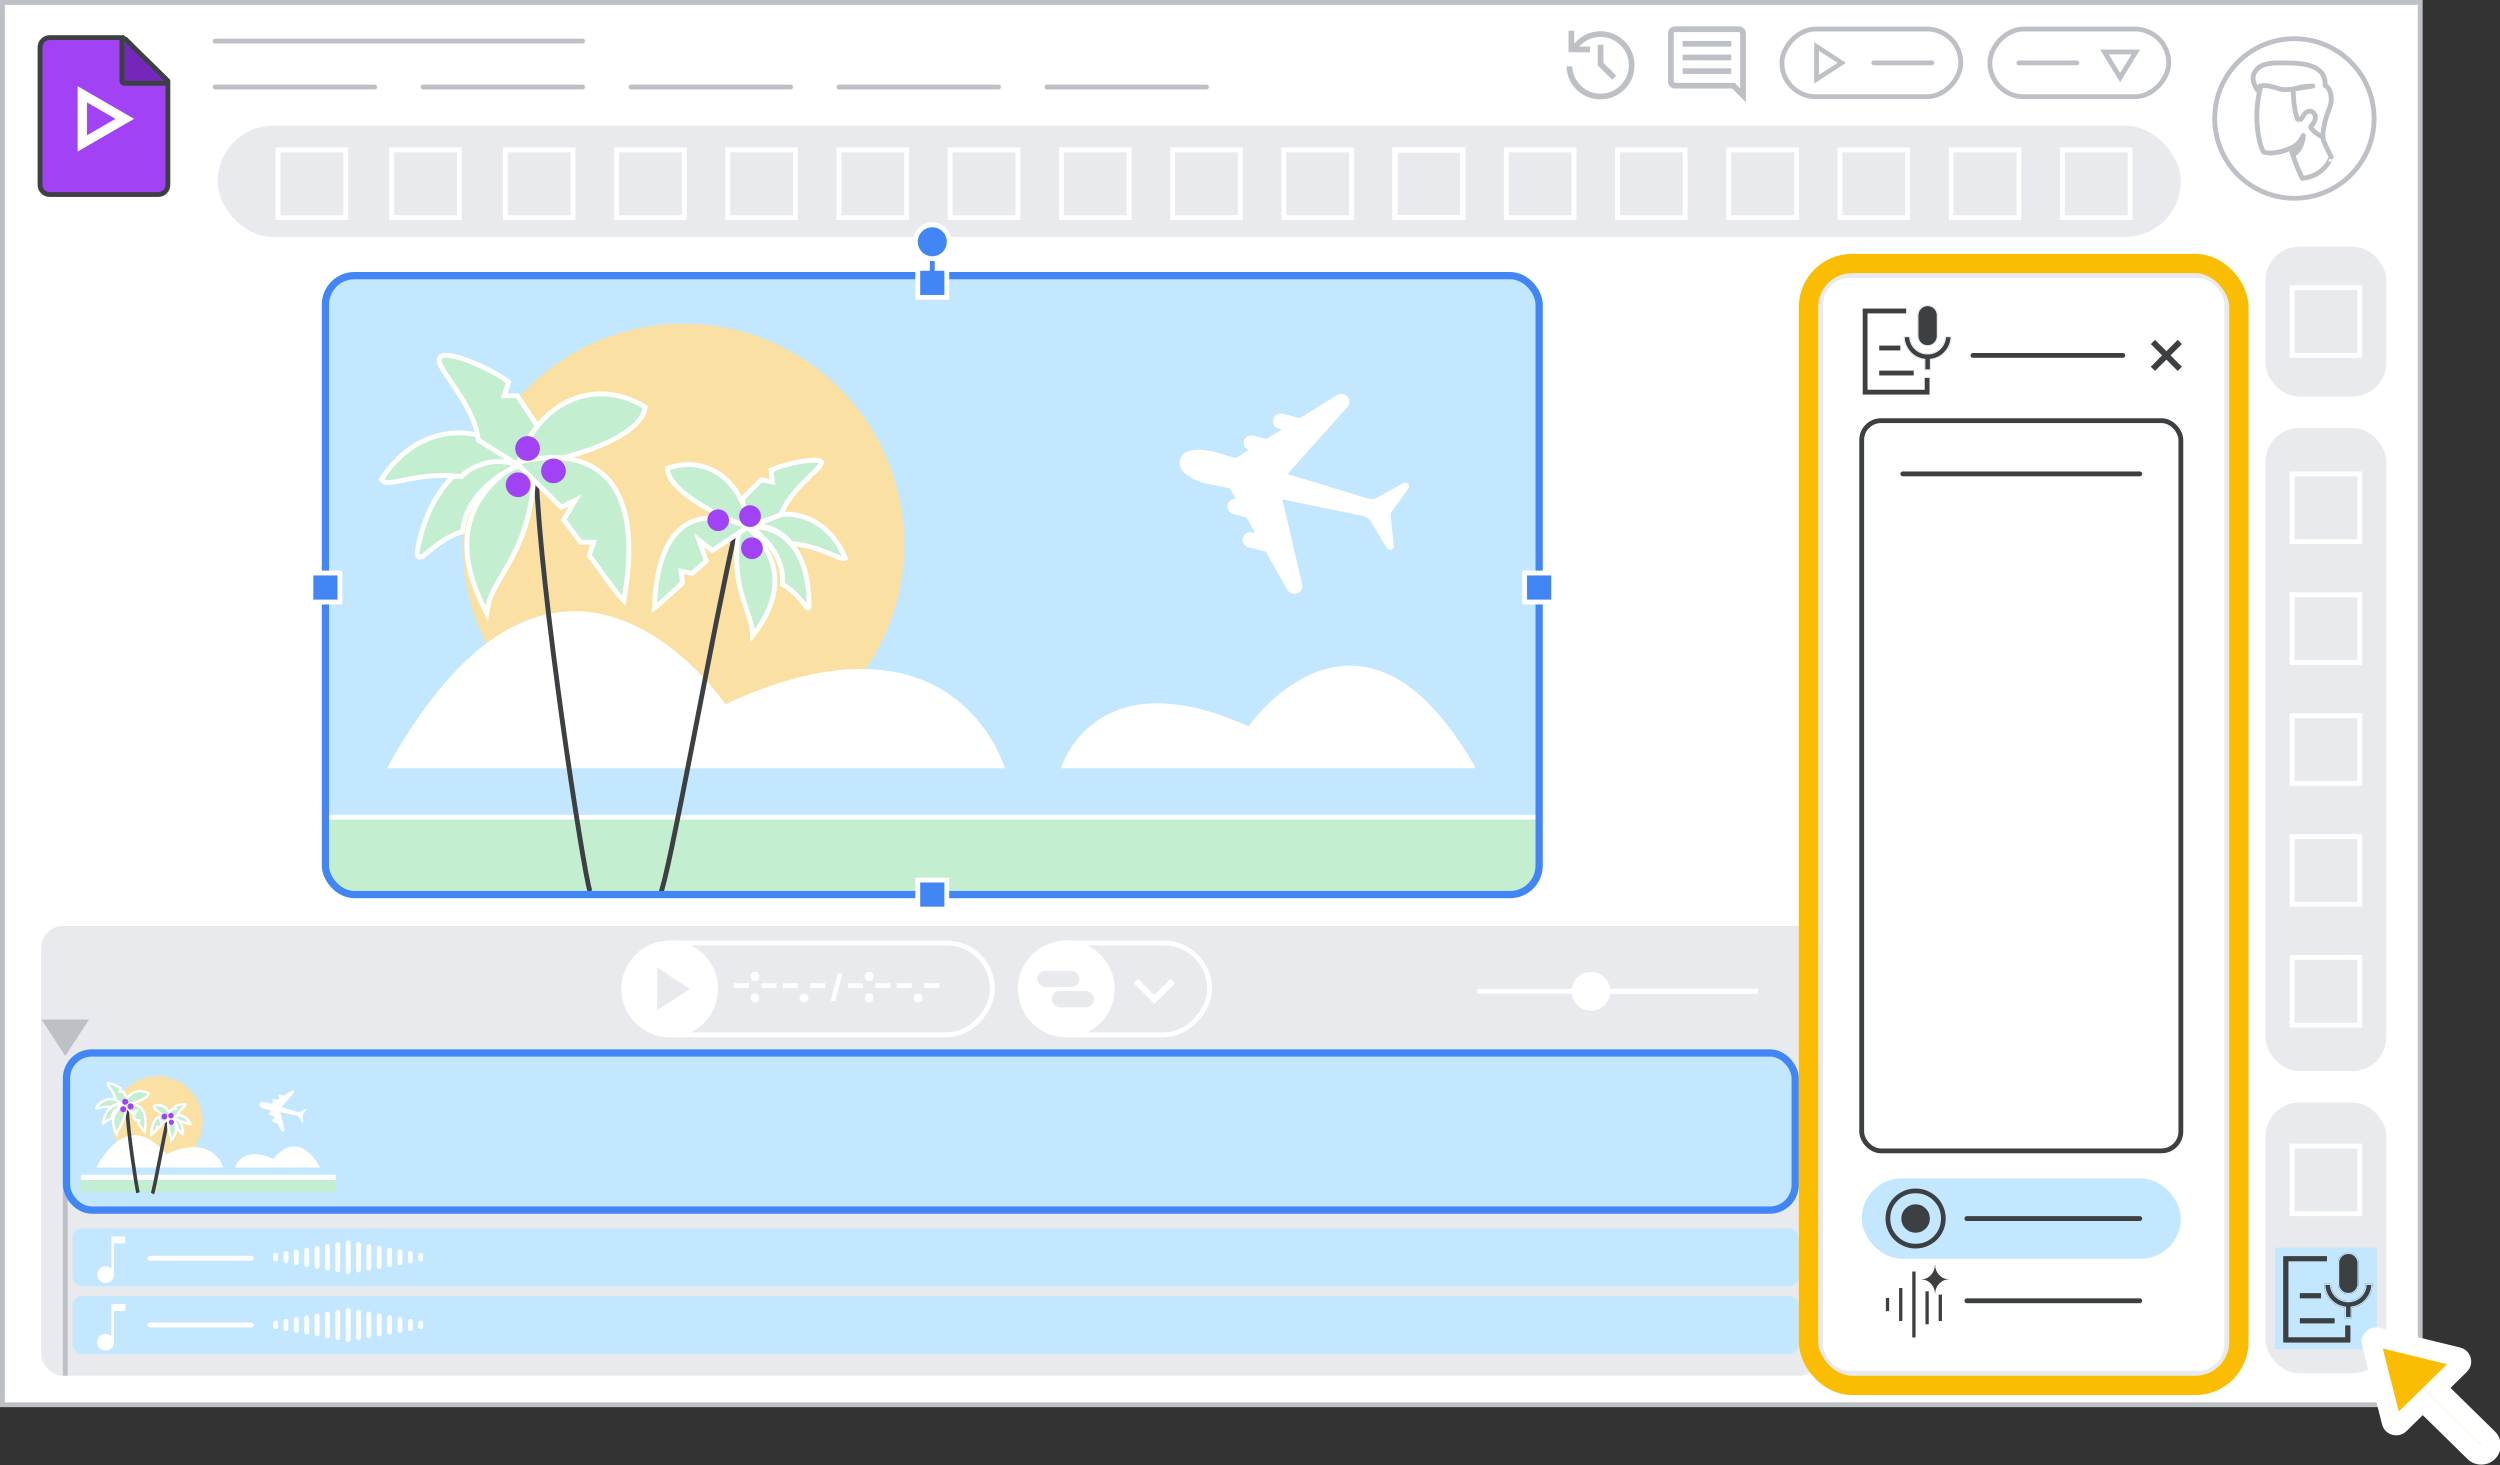<svg width="517" height="303" viewBox="0 0 517 303" fill="none" xmlns="http://www.w3.org/2000/svg">
<rect x="0" y="0" width="517" height="303" fill="#333333" stroke="none"/>
<g id="vids-add-a-script-aug" clip-path="url(#clip0_4809_2604)">
<rect id="border &#38; background" x="0.5" y="0.5" width="500" height="290" fill="white" stroke="#BDC1C6"/>
<g id="right sidebar">
<rect id="Rectangle 34" x="469" y="89" width="24" height="132" rx="6.5" fill="#E8EAED" stroke="#E8EAED"/>
<rect id="Rectangle 74" x="469" y="228.5" width="24" height="55" rx="6.5" fill="#E8EAED" stroke="#E8EAED"/>
<rect id="Rectangle 73" x="469" y="51.5" width="24" height="30" rx="6.5" fill="#E8EAED" stroke="#E8EAED"/>
<rect id="Rectangle 68" x="474" y="98" width="14" height="14" stroke="white"/>
<rect id="Rectangle 67" x="474" y="59.5" width="14" height="14" stroke="white"/>
<rect id="Rectangle 69" x="474" y="123" width="14" height="14" stroke="white"/>
<rect id="Rectangle 76" x="474" y="173" width="14" height="14" stroke="white"/>
<rect id="Rectangle 70" x="474" y="237" width="14" height="14" stroke="white"/>
<rect id="Rectangle 71" x="471" y="258.5" width="20" height="20" fill="#C2E7FF" stroke="#C2E7FF"/>
<rect id="Rectangle 62" x="474" y="198" width="14" height="14" stroke="white"/>
</g>
<rect id="back border" x="9" y="192" width="367" height="92" rx="4" fill="#E8EAED" stroke="#E8EAED" stroke-linejoin="round"/>
<g id="timeline magnification">
<line id="Line 31" x1="305.5" y1="205" x2="363.5" y2="205" stroke="white"/>
<line id="Line 32" x1="329.5" y1="205" x2="363.5" y2="205" stroke="white"/>
<circle id="Ellipse 7" cx="329" cy="205" r="4" fill="white"/>
</g>
<g id="object track button">
<rect id="Rectangle 35" x="0.5" y="-0.5" width="39" height="19" rx="9.5" transform="matrix(1 1.06715e-08 1.06715e-08 -1 210.667 213.5)" stroke="white"/>
<circle id="Ellipse 5" cx="220.5" cy="204.5" r="9.25" fill="white" stroke="white" stroke-width="1.5"/>
<path id="down arrow" d="M242.713 203.414L242.802 203.326L242.713 203.237L242.141 202.665L242.053 202.576L241.964 202.665L238.704 205.936L235.444 202.665L235.356 202.576L235.267 202.665L234.695 203.237L234.607 203.326L234.695 203.414L238.616 207.335L238.704 207.423L238.793 207.335L242.713 203.414Z" fill="white" stroke="white" stroke-width="0.25"/>
<g id="Group 379">
<rect id="Rectangle 108" x="214.5" y="200.75" width="8.75" height="3.358" rx="1.679" fill="#E8EAED"/>
<rect id="Rectangle 109" x="217.5" y="204.955" width="8.75" height="3.358" rx="1.679" fill="#E8EAED"/>
</g>
</g>
<g id="play button">
<rect id="Rectangle 35_2" x="0.5" y="-0.5" width="76.083" height="19" rx="9.5" transform="matrix(1 1.06715e-08 1.06715e-08 -1 128.667 213.5)" stroke="white"/>
<circle id="Ellipse 5_2" cx="138.5" cy="204.5" r="9.25" fill="white" stroke="white" stroke-width="1.5"/>
<g id="Group 378">
<path id="arrow icon (Stroke)" fill-rule="evenodd" clip-rule="evenodd" d="M136.4 201L141.759 204.5L136.4 208L136.4 201ZM137.585 203.195L137.585 205.805L139.621 204.5L137.585 203.195Z" fill="#E8EAED" stroke="#E8EAED"/>
<path id="Vector 1721" d="M140.073 204.5L136.874 202.367L137.585 206.277L140.073 204.5Z" fill="#E8EAED" stroke="#E8EAED"/>
</g>
<g id="timecodes">
<path id="." d="M189.254 206.927L189.254 206.927L189.257 206.93C189.408 207.09 189.613 207.164 189.855 207.164C190.098 207.164 190.301 207.09 190.445 206.927C190.581 206.775 190.65 206.594 190.65 206.391C190.65 206.182 190.582 206 190.444 205.853C190.3 205.691 190.097 205.618 189.855 205.618C189.613 205.618 189.408 205.692 189.257 205.851L189.257 205.851L189.257 205.851C189.118 205.999 189.05 206.181 189.05 206.391C189.05 206.594 189.119 206.775 189.254 206.927Z" fill="white" stroke="white" stroke-width="0.25"/>
<path id=":" d="M180.447 205.99C180.408 205.886 180.354 205.796 180.28 205.727C180.209 205.655 180.122 205.605 180.024 205.576C179.933 205.545 179.837 205.529 179.738 205.529C179.635 205.529 179.537 205.545 179.446 205.576C179.35 205.606 179.266 205.656 179.195 205.727C179.122 205.796 179.067 205.886 179.029 205.99C178.988 206.096 178.97 206.22 178.97 206.358C178.97 206.494 178.988 206.617 179.028 206.725L179.028 206.725L179.029 206.727C179.068 206.828 179.122 206.916 179.194 206.988C179.265 207.059 179.348 207.111 179.444 207.144C179.536 207.176 179.634 207.192 179.738 207.192C179.838 207.192 179.935 207.176 180.026 207.144C180.124 207.112 180.21 207.06 180.282 206.988C180.353 206.916 180.408 206.828 180.447 206.727L180.447 206.727L180.447 205.99ZM180.447 205.99C180.447 205.99 180.447 205.99 180.447 205.991L180.33 206.034L180.447 205.989C180.447 205.989 180.447 205.99 180.447 205.99ZM178.97 201.924C178.97 201.783 178.988 201.657 179.029 201.551C179.067 201.447 179.122 201.357 179.195 201.288C179.267 201.217 179.352 201.166 179.448 201.136C179.539 201.109 179.636 201.096 179.738 201.096C179.837 201.096 179.931 201.109 180.021 201.136C180.121 201.165 180.208 201.216 180.28 201.288C180.354 201.357 180.408 201.447 180.447 201.551M178.97 201.924L180.447 201.552C180.447 201.551 180.447 201.551 180.447 201.551M178.97 201.924C178.97 202.06 178.988 202.182 179.029 202.288C179.068 202.389 179.122 202.477 179.194 202.549C179.265 202.62 179.348 202.672 179.444 202.705C179.536 202.737 179.634 202.753 179.738 202.753C179.838 202.753 179.935 202.737 180.026 202.706C180.124 202.673 180.21 202.621 180.282 202.549C180.353 202.477 180.408 202.389 180.447 202.288C180.487 202.182 180.506 202.06 180.506 201.924C180.506 201.783 180.488 201.657 180.447 201.551M178.97 201.924L180.447 201.551" fill="white" stroke="white" stroke-width="0.25"/>
<line id="Line 27" x1="175.332" y1="203.828" x2="178.442" y2="203.828" stroke="white"/>
<line id="Line 28" x1="181.033" y1="203.828" x2="184.143" y2="203.828" stroke="white"/>
<line id="Line 29" x1="185.439" y1="203.828" x2="188.549" y2="203.828" stroke="white"/>
<line id="Line 30" x1="191.14" y1="203.828" x2="194.25" y2="203.828" stroke="white"/>
<path id="/" d="M174.014 201.6L174.055 201.443L173.893 201.443L173.468 201.443L173.372 201.443L173.347 201.536L171.983 206.709L171.942 206.866L172.104 206.866L172.534 206.866L172.631 206.866L172.655 206.773L174.014 201.6Z" fill="white" stroke="white" stroke-width="0.25"/>
<path id="._2" d="M165.672 206.927L165.672 206.927L165.675 206.93C165.826 207.09 166.031 207.164 166.273 207.164C166.515 207.164 166.719 207.09 166.863 206.927C166.999 206.775 167.067 206.594 167.067 206.391C167.067 206.182 167 206 166.862 205.853C166.718 205.691 166.515 205.618 166.273 205.618C166.031 205.618 165.826 205.692 165.675 205.851L165.675 205.851L165.675 205.851C165.536 205.999 165.468 206.181 165.468 206.391C165.468 206.594 165.537 206.775 165.672 206.927Z" fill="white" stroke="white" stroke-width="0.25"/>
<path id=":_2" d="M156.865 205.99C156.826 205.886 156.772 205.796 156.698 205.727C156.626 205.655 156.54 205.605 156.442 205.576C156.351 205.545 156.255 205.529 156.155 205.529C156.053 205.529 155.955 205.545 155.864 205.576C155.768 205.606 155.684 205.656 155.613 205.727C155.539 205.796 155.485 205.886 155.446 205.99C155.406 206.096 155.388 206.22 155.388 206.358C155.388 206.494 155.406 206.617 155.446 206.725L155.446 206.725L155.447 206.727C155.486 206.828 155.54 206.916 155.612 206.988C155.682 207.059 155.766 207.111 155.861 207.144C155.954 207.176 156.052 207.192 156.155 207.192C156.256 207.192 156.352 207.176 156.444 207.144C156.542 207.112 156.628 207.06 156.699 206.988C156.771 206.916 156.825 206.828 156.864 206.727L156.864 206.727L156.865 205.99ZM156.865 205.99C156.865 205.99 156.865 205.99 156.865 205.991L156.748 206.034L156.864 205.989C156.864 205.989 156.865 205.99 156.865 205.99ZM155.388 201.924C155.388 201.783 155.406 201.657 155.446 201.551C155.485 201.447 155.539 201.357 155.613 201.288C155.685 201.217 155.769 201.166 155.866 201.136C155.957 201.109 156.054 201.096 156.155 201.096C156.254 201.096 156.349 201.109 156.439 201.136C156.539 201.165 156.626 201.216 156.698 201.288C156.772 201.357 156.826 201.447 156.865 201.551M155.388 201.924L156.865 201.552C156.865 201.551 156.865 201.551 156.865 201.551M155.388 201.924C155.388 202.06 155.406 202.182 155.447 202.288C155.486 202.389 155.54 202.477 155.612 202.549C155.682 202.62 155.766 202.672 155.861 202.705C155.954 202.737 156.052 202.753 156.155 202.753C156.256 202.753 156.352 202.737 156.444 202.706C156.542 202.673 156.628 202.621 156.699 202.549C156.771 202.477 156.825 202.389 156.864 202.288C156.905 202.182 156.923 202.06 156.923 201.924C156.923 201.783 156.905 201.657 156.865 201.551M155.388 201.924L156.865 201.551" fill="white" stroke="white" stroke-width="0.25"/>
<line id="Line 23" x1="151.75" y1="203.828" x2="154.86" y2="203.828" stroke="white"/>
<line id="Line 24" x1="157.451" y1="203.828" x2="160.561" y2="203.828" stroke="white"/>
<line id="Line 26" x1="161.857" y1="203.828" x2="164.966" y2="203.828" stroke="white"/>
<line id="Line 25" x1="167.558" y1="203.828" x2="170.668" y2="203.828" stroke="white"/>
</g>
</g>
<rect id="split audio files 01" x="15" y="268" width="357" height="12" rx="2" fill="#C2E7FF"/>
<rect id="audio track full" x="15" y="254" width="357" height="12" rx="2" fill="#C2E7FF"/>
<g id="timeline magnification_2">
<line id="Line 31_2" x1="390.5" y1="205" x2="448.5" y2="205" stroke="white"/>
<line id="Line 32_2" x1="414.5" y1="205" x2="448.5" y2="205" stroke="white"/>
<circle id="Ellipse 7_2" cx="414" cy="205" r="4" fill="white"/>
</g>
<g id="audio wave">
<path id="Line 42" d="M72 271L72 277" stroke="white" stroke-linecap="round"/>
<path id="Line 43" d="M69.857 271.375L69.857 276.625" stroke="white" stroke-linecap="round"/>
<path id="Line 59" d="M74.143 271.375L74.143 276.625" stroke="white" stroke-linecap="round"/>
<path id="Line 44" d="M67.714 271.75L67.714 276.25" stroke="white" stroke-linecap="round"/>
<path id="Line 60" d="M76.286 271.75L76.286 276.25" stroke="white" stroke-linecap="round"/>
<path id="Line 45" d="M65.572 272.125L65.572 275.875" stroke="white" stroke-linecap="round"/>
<path id="Line 61" d="M78.428 272.125L78.428 275.875" stroke="white" stroke-linecap="round"/>
<path id="Line 46" d="M63.428 272.5L63.428 275.5" stroke="white" stroke-linecap="round"/>
<path id="Line 62" d="M80.572 272.5L80.572 275.5" stroke="white" stroke-linecap="round"/>
<path id="Line 47" d="M61.286 272.875L61.286 275.125" stroke="white" stroke-linecap="round"/>
<path id="Line 63" d="M82.714 272.875L82.714 275.125" stroke="white" stroke-linecap="round"/>
<path id="Line 48" d="M59.143 273.25L59.143 274.75" stroke="white" stroke-linecap="round"/>
<path id="Line 64" d="M84.857 273.25L84.857 274.75" stroke="white" stroke-linecap="round"/>
<path id="Line 58" d="M57 273.625L57 274.375" stroke="white" stroke-linecap="round"/>
<path id="Line 65" d="M87 273.625L87 274.375" stroke="white" stroke-linecap="round"/>
</g>
<path id="Line 34" d="M31 274L52 274" stroke="white" stroke-linecap="round"/>
<path id="Line 35" d="M31 260.2L52 260.2" stroke="white" stroke-linecap="round"/>
<path id="musical note" d="M21.833 279.3C21.356 279.3 20.945 279.133 20.6 278.8C20.267 278.467 20.1 278.056 20.1 277.567C20.1 277.089 20.267 276.683 20.6 276.35C20.945 276.006 21.356 275.833 21.833 275.833C22.056 275.833 22.272 275.883 22.483 275.983C22.706 276.072 22.889 276.194 23.033 276.35L23.033 269.7L25.9 269.7L25.9 271.117L23.567 271.117L23.567 277.567C23.567 278.056 23.4 278.467 23.067 278.8C22.733 279.133 22.322 279.3 21.833 279.3Z" fill="white"/>
<g id="audio wave_2">
<path id="Line 42_2" d="M72 257L72 263" stroke="white" stroke-linecap="round"/>
<path id="Line 43_2" d="M69.857 257.375L69.857 262.625" stroke="white" stroke-linecap="round"/>
<path id="Line 59_2" d="M74.143 257.375L74.143 262.625" stroke="white" stroke-linecap="round"/>
<path id="Line 44_2" d="M67.714 257.75L67.714 262.25" stroke="white" stroke-linecap="round"/>
<path id="Line 60_2" d="M76.286 257.75L76.286 262.25" stroke="white" stroke-linecap="round"/>
<path id="Line 45_2" d="M65.572 258.125L65.572 261.875" stroke="white" stroke-linecap="round"/>
<path id="Line 61_2" d="M78.428 258.125L78.428 261.875" stroke="white" stroke-linecap="round"/>
<path id="Line 46_2" d="M63.428 258.5L63.428 261.5" stroke="white" stroke-linecap="round"/>
<path id="Line 62_2" d="M80.572 258.5L80.572 261.5" stroke="white" stroke-linecap="round"/>
<path id="Line 47_2" d="M61.286 258.875L61.286 261.125" stroke="white" stroke-linecap="round"/>
<path id="Line 63_2" d="M82.714 258.875L82.714 261.125" stroke="white" stroke-linecap="round"/>
<path id="Line 48_2" d="M59.143 259.25L59.143 260.75" stroke="white" stroke-linecap="round"/>
<path id="Line 64_2" d="M84.857 259.25L84.857 260.75" stroke="white" stroke-linecap="round"/>
<path id="Line 58_2" d="M57 259.625L57 260.375" stroke="white" stroke-linecap="round"/>
<path id="Line 65_2" d="M87 259.625L87 260.375" stroke="white" stroke-linecap="round"/>
</g>
<path id="musical note_2" d="M21.833 265.3C21.356 265.3 20.945 265.133 20.6 264.8C20.267 264.467 20.1 264.056 20.1 263.567C20.1 263.089 20.267 262.683 20.6 262.35C20.945 262.006 21.356 261.833 21.833 261.833C22.056 261.833 22.272 261.883 22.483 261.983C22.706 262.072 22.889 262.194 23.033 262.35L23.033 255.7L25.9 255.7L25.9 257.117L23.567 257.117L23.567 263.567C23.567 264.056 23.4 264.467 23.067 264.8C22.733 265.133 22.322 265.3 21.833 265.3Z" fill="white"/>
<path id="Line 16" d="M44.5 8.5H120.5" stroke="#BDC1C6" stroke-linecap="round"/>
<path id="Line 18" d="M87.5 18H120.5" stroke="#BDC1C6" stroke-linecap="round"/>
<path id="Line 19" d="M130.5 18H163.5" stroke="#BDC1C6" stroke-linecap="round"/>
<path id="Line 20" d="M173.5 18H206.5" stroke="#BDC1C6" stroke-linecap="round"/>
<path id="Line 21" d="M216.5 18H249.5" stroke="#BDC1C6" stroke-linecap="round"/>
<rect id="Rectangle 31" x="45.5" y="26.5" width="405" height="22" rx="11" fill="#E8EAED" stroke="#E8EAED"/>
<g id="Vids icon - illustrated">
<path id="border &#38; background_2" fill-rule="evenodd" clip-rule="evenodd" d="M8.278 9.773C8.278 8.668 9.173 7.773 10.278 7.773H25.389L34.722 16.752V38.227C34.722 39.332 33.827 40.227 32.722 40.227H10.278C9.173 40.227 8.278 39.332 8.278 38.227V9.773Z" fill="#A142F4" stroke="#3C4043"/>
<path id="fold" d="M33.954 17.224C34.157 17.224 34.339 17.102 34.416 16.915C34.493 16.727 34.45 16.512 34.306 16.369L26.061 8.198C25.918 8.056 25.703 8.014 25.517 8.092C25.331 8.169 25.209 8.351 25.209 8.553V16.724C25.209 16.857 25.262 16.984 25.356 17.078C25.45 17.172 25.577 17.224 25.709 17.224H33.954Z" fill="#7627BB" stroke="#3C4043" stroke-linejoin="round"/>
<path id="arrow" d="M18 21.181L23.863 24.579L18 27.978V21.181ZM16.056 17.818V31.341L27.722 24.579L16.056 17.818Z" fill="white"/>
</g>
<g id="play button_2">
<rect id="Rectangle 33" x="0.5" y="-0.5" width="37" height="14" rx="7" transform="matrix(1 0 0 -1 368 19.5)" stroke="#BDC1C6"/>
<path id="Line 22" d="M387.5 13L399.5 13" stroke="#BDC1C6" stroke-linecap="round"/>
<g id="Group 40">
<path id="arrow icon" d="M375.333 17V9L381.458 13L375.333 17ZM376 15.75L380.292 13L376 10.25V15.75Z" fill="#BDC1C6"/>
<path id="arrow icon (Stroke)_2" fill-rule="evenodd" clip-rule="evenodd" d="M375.183 8.723L381.733 13L375.183 17.277V8.723ZM375.483 9.277V16.723L381.184 13L375.483 9.277ZM375.85 9.976L380.57 13L375.85 16.024V9.976ZM376.15 10.524V15.476L380.014 13L376.15 10.524Z" fill="#BDC1C6"/>
</g>
</g>
<g id="share button">
<rect id="Rectangle 34_2" x="0.5" y="-0.5" width="37" height="14" rx="7" transform="matrix(1 0 0 -1 411 19.5)" fill="white" stroke="#BDC1C6"/>
<path id="Line 23_2" d="M417.5 13L429.5 13" stroke="#BDC1C6" stroke-linecap="round"/>
<path id="Polygon 14" d="M441.683 10.75L438.441 16.043L435.2 10.75L441.683 10.75Z" fill="white" stroke="#BDC1C6"/>
</g>
<path id="comment icon" d="M347.969 15.294H358.031V14.113H347.969V15.294ZM347.969 12.472H358.031V11.291H347.969V12.472ZM347.969 9.65H358.031V8.469H347.969V9.65ZM361.05 21.156L358.206 18.312H346.394C345.985 18.312 345.643 18.174 345.366 17.897C345.088 17.62 344.95 17.277 344.95 16.869V6.894C344.95 6.485 345.088 6.143 345.366 5.866C345.643 5.589 345.985 5.45 346.394 5.45H359.606C360.015 5.45 360.357 5.589 360.634 5.866C360.911 6.143 361.05 6.485 361.05 6.894V21.156ZM346.394 17.131H358.709L359.869 18.291V6.894C359.869 6.835 359.84 6.777 359.781 6.719C359.723 6.66 359.665 6.631 359.606 6.631H346.394C346.335 6.631 346.277 6.66 346.219 6.719C346.16 6.777 346.131 6.835 346.131 6.894V16.869C346.131 16.927 346.16 16.985 346.219 17.044C346.277 17.102 346.335 17.131 346.394 17.131ZM346.131 17.131C346.131 17.131 346.131 17.102 346.131 17.044C346.131 16.985 346.131 16.927 346.131 16.869V6.894C346.131 6.835 346.131 6.777 346.131 6.719C346.131 6.66 346.131 6.631 346.131 6.631C346.131 6.631 346.131 6.66 346.131 6.719C346.131 6.777 346.131 6.835 346.131 6.894V17.131Z" fill="#BDC1C6"/>
<path id="history icon" d="M330.978 20.544C329.068 20.544 327.427 19.887 326.056 18.575C324.7 17.248 324 15.629 323.956 13.719H325.138C325.21 15.279 325.808 16.614 326.931 17.722C328.054 18.816 329.403 19.363 330.978 19.363C332.597 19.363 333.975 18.794 335.113 17.656C336.265 16.504 336.841 15.119 336.841 13.5C336.841 11.881 336.265 10.503 335.113 9.366C333.975 8.214 332.597 7.638 330.978 7.638C330.103 7.638 329.287 7.82 328.528 8.184C327.784 8.534 327.135 9.016 326.581 9.628H328.813V10.809H324.372V6.369H325.553V9.038C326.209 8.235 327.004 7.608 327.938 7.156C328.885 6.69 329.899 6.456 330.978 6.456C331.955 6.456 332.867 6.646 333.713 7.025C334.573 7.39 335.324 7.893 335.966 8.534C336.607 9.161 337.11 9.905 337.475 10.766C337.84 11.611 338.022 12.523 338.022 13.5C338.022 14.477 337.84 15.396 337.475 16.256C337.11 17.102 336.607 17.846 335.966 18.488C335.324 19.115 334.573 19.618 333.713 19.997C332.867 20.361 331.955 20.544 330.978 20.544ZM333.406 16.497L330.409 13.5V9.256H331.591V12.997L334.259 15.666L333.406 16.497Z" fill="#BDC1C6"/>
<rect id="Rectangle 39" x="57.5" y="31" width="14" height="14" stroke="white"/>
<rect id="Rectangle 40" x="81" y="31" width="14" height="14" stroke="white"/>
<rect id="Rectangle 41" x="127.5" y="31" width="14" height="14" stroke="white"/>
<rect id="Rectangle 59" x="104.5" y="31" width="14" height="14" stroke="white"/>
<rect id="Rectangle 42" x="150.5" y="31" width="14" height="14" stroke="white"/>
<rect id="Rectangle 43" x="173.5" y="31" width="14" height="14" stroke="white"/>
<rect id="Rectangle 44" x="196.5" y="31" width="14" height="14" stroke="white"/>
<rect id="Rectangle 45" x="219.5" y="31" width="14" height="14" stroke="white"/>
<rect id="Rectangle 46" x="242.5" y="31" width="14" height="14" stroke="white"/>
<rect id="Rectangle 47" x="265.5" y="31" width="14" height="14" stroke="white"/>
<rect id="Rectangle 48" x="288.5" y="31" width="14" height="14" stroke="white"/>
<rect id="Rectangle 49" x="288.5" y="31" width="14" height="14" stroke="white"/>
<rect id="Rectangle 50" x="288.5" y="31" width="14" height="14" stroke="white"/>
<rect id="Rectangle 51" x="311.5" y="31" width="14" height="14" stroke="white"/>
<rect id="Rectangle 52" x="334.5" y="31" width="14" height="14" stroke="white"/>
<rect id="Rectangle 53" x="357.5" y="31" width="14" height="14" stroke="white"/>
<rect id="Rectangle 54" x="380.5" y="31" width="14" height="14" stroke="white"/>
<rect id="Rectangle 55" x="403.5" y="31" width="14" height="14" stroke="white"/>
<rect id="Rectangle 56" x="426.5" y="31" width="14" height="14" stroke="white"/>
<rect id="Rectangle 75" x="474" y="148" width="14" height="14" stroke="white"/>
<g id="timeline indicator">
<g id="marker">
<path fill-rule="evenodd" clip-rule="evenodd" d="M17.5 211.333L9.5 211.333L13.5 217.458L17.5 211.333Z" fill="#BDC1C6"/>
<path d="M9.5 211.333L9.5 210.833L8.576 210.833L9.081 211.607L9.5 211.333ZM17.5 211.333L17.919 211.607L18.424 210.833L17.5 210.833L17.5 211.333ZM13.5 217.458L13.081 217.732L13.5 218.373L13.919 217.732L13.5 217.458ZM9.5 211.833L17.5 211.833L17.5 210.833L9.5 210.833L9.5 211.833ZM13.919 217.185L9.919 211.06L9.081 211.607L13.081 217.732L13.919 217.185ZM17.081 211.06L13.081 217.185L13.919 217.732L17.919 211.607L17.081 211.06Z" fill="#BDC1C6"/>
</g>
<line id="Line 118" x1="13.5" y1="224.5" x2="13.5" y2="284.5" stroke="#BDC1C6"/>
</g>
<g id="Profile image 9">
<g id="Group-22-Copy-5">
<path id="Oval" d="M474.482 41C465.379 41 458 33.613 458 24.5C458 15.387 465.379 8 474.482 8C483.584 8 490.963 15.387 490.963 24.5C490.963 33.613 483.584 41 474.482 41Z" fill="white" stroke="#BDC1C6"/>
</g>
<path id="Fill-1" fill-rule="evenodd" clip-rule="evenodd" d="M476.1 36.873C476.1 36.873 474.528 33.687 473.757 30.623C473.757 30.623 470.46 32.201 468.119 31.442C468.119 31.442 467.102 30.047 466.763 25.647C466.578 23.432 466.886 20.065 467.502 18.001C468.18 15.665 470.491 14.087 474.281 14.664C479.428 15.422 481.8 18.214 480.845 23.038C479.736 28.772 480.321 28.772 482.108 32.474C482.077 32.444 480.814 36.449 476.1 36.873Z" fill="white"/>
<path id="Stroke-3" fill-rule="evenodd" clip-rule="evenodd" d="M476.1 36.873C476.1 36.873 474.528 33.687 473.757 30.623C473.757 30.623 470.46 32.201 468.119 31.442C468.119 31.442 467.102 30.047 466.763 25.647C466.578 23.432 466.886 20.065 467.502 18.001C468.18 15.665 470.491 14.087 474.281 14.664C479.428 15.422 481.8 18.214 480.845 23.038C479.736 28.772 480.321 28.772 482.108 32.474C482.077 32.444 480.814 36.449 476.1 36.873Z" stroke="#BDC1C6" stroke-linecap="round" stroke-linejoin="round"/>
<path id="Fill-5" fill-rule="evenodd" clip-rule="evenodd" d="M477.842 26.2C478.16 27.302 480.421 28.404 480.421 28.404C480.421 28.404 480.198 27.994 480.707 25.634C481.026 23.965 481.885 22.171 482.045 21.321C482.267 20.125 481.918 18.11 480.835 17.669C481.089 12.931 475.205 12.979 471.289 13.01L471.252 13.01C468.641 13.042 467.558 13.451 466.763 14.27C464.789 16.316 466.985 18.771 466.985 18.771C467.049 18.267 467.367 17.795 467.367 17.795C468.705 17.48 470.36 18.047 471.602 18.425C472.525 18.677 474.244 18.425 474.244 18.425C474.244 21.321 474.658 23.556 475.136 24.658H475.836L476.632 23.493C476.632 23.493 477.078 22.926 477.778 22.989C478.097 23.021 478.829 23.367 478.829 24.343C478.829 25.035 478.192 25.854 477.842 26.2Z" fill="white"/>
<path id="Stroke-7" d="M474.244 18.425C474.244 18.425 475.836 17.795 478.287 17.795L474.244 18.425ZM474.244 18.425C474.244 21.321 474.658 23.556 475.136 24.658H475.836L476.632 23.493C476.632 23.493 477.078 22.926 477.778 22.989C478.097 23.021 478.829 23.367 478.829 24.343C478.829 25.035 478.192 25.854 477.842 26.2C478.16 27.302 480.421 28.404 480.421 28.404C480.421 28.404 480.198 27.994 480.707 25.634C481.026 23.965 481.885 22.171 482.045 21.321C482.267 20.125 481.918 18.11 480.835 17.67C481.09 12.916 475.167 12.979 471.252 13.01C468.641 13.042 467.558 13.451 466.763 14.27C464.789 16.316 466.985 18.771 466.985 18.771C467.049 18.267 467.367 17.795 467.367 17.795C468.705 17.48 470.36 18.047 471.602 18.425C472.525 18.677 474.244 18.425 474.244 18.425Z" stroke="#BDC1C6" stroke-linecap="round" stroke-linejoin="round"/>
<path id="Fill-13" fill-rule="evenodd" clip-rule="evenodd" d="M474.386 31.869C474.386 31.869 476.084 31.068 476.334 28.019C476.334 28.019 475.499 29.836 474.024 30.514C474.024 30.514 474.107 30.852 474.163 31.13C474.275 31.438 474.386 31.869 474.386 31.869Z" fill="#BDC1C6"/>
<path id="Stroke-15" fill-rule="evenodd" clip-rule="evenodd" d="M474.386 31.869C474.386 31.869 476.084 31.068 476.334 28.019C476.334 28.019 475.499 29.836 474.024 30.514C474.024 30.514 474.107 30.852 474.163 31.13C474.275 31.438 474.386 31.869 474.386 31.869Z" stroke="#BDC1C6" stroke-linecap="round" stroke-linejoin="round"/>
</g>
<rect id="video clip01" x="13" y="217" width="359" height="34" rx="6" fill="white"/>
<rect id="video clip01_2" x="13" y="217" width="359" height="34" rx="6" fill="#C2E7FF"/>
<rect id="video clip01_3" x="13.75" y="217.75" width="357.5" height="32.5" rx="5.25" stroke="#4285F4" stroke-width="1.5" stroke-linejoin="round"/>
<path id="Line 17" d="M44.5 18H77.5" stroke="#BDC1C6" stroke-linecap="round"/>
<g id="script panel">
<rect id="preview screen" x="376.5" y="57" width="84" height="227" rx="6" fill="white" stroke="#E8EAED" stroke-linecap="round"/>
<rect id="preview screen_2" x="385" y="86.991" width="66" height="151.009" rx="4" fill="white" stroke="#3C4043" stroke-linecap="round"/>
<rect id="preview screen_3" x="385" y="243.689" width="66" height="16.622" rx="8.311" fill="#C2E7FF"/>
<path id="Line 106" d="M408 73.5H439" stroke="#3C4043" stroke-linecap="round"/>
<path id="close icon" d="M445.655 76.5L445 75.846L447.338 73.492L445 71.154L445.655 70.5L448.008 72.838L450.345 70.5L451 71.154L448.662 73.492L451 75.846L450.345 76.5L448.008 74.162L445.655 76.5Z" fill="#3C4043" stroke="#3C4043" stroke-width="0.3"/>
<path id="Line 123" d="M393.5 98H442.5" stroke="#3C4043" stroke-linecap="round"/>
<path id="Line 124" d="M406.75 252L442.5 252" stroke="#3C4043" stroke-linecap="round"/>
<path id="Line 125" d="M406.75 269L442.5 269" stroke="#3C4043" stroke-linecap="round"/>
<g id="script icon">
<path id="Rectangle 110" d="M394.196 64.311H385.709V81.098H398.529V78.138" stroke="#3C4043"/>
<line id="Line 143" x1="388.622" y1="71.968" x2="392.989" y2="71.968" stroke="#3C4043"/>
<line id="Line 144" x1="388.622" y1="77.145" x2="395.759" y2="77.145" stroke="#3C4043"/>
<path id="icon" d="M399.219 74.428V76.497H398.042V74.428V74.319L397.933 74.304C396.727 74.142 395.732 73.604 394.943 72.688C394.182 71.803 393.788 70.779 393.762 69.612H394.94C394.968 70.579 395.325 71.412 396.008 72.108L396.01 72.109C396.735 72.822 397.611 73.18 398.63 73.18C399.65 73.18 400.52 72.822 401.234 72.109C401.929 71.413 402.292 70.579 402.321 69.612H403.498C403.472 70.779 403.079 71.803 402.317 72.688C401.529 73.604 400.534 74.142 399.327 74.304L399.219 74.319V74.428ZM398.021 70.089L398.02 70.089L398.028 70.097C398.195 70.25 398.398 70.326 398.63 70.326C398.862 70.326 399.062 70.249 399.218 70.093C399.384 69.927 399.469 69.722 399.469 69.487V65.206C399.469 64.973 399.385 64.773 399.218 64.618C399.063 64.451 398.864 64.368 398.63 64.368C398.395 64.368 398.191 64.452 398.025 64.618C397.868 64.775 397.792 64.974 397.792 65.206V69.487C397.792 69.719 397.868 69.922 398.021 70.089ZM398.63 71.503C398.068 71.503 397.595 71.308 397.202 70.915C396.81 70.522 396.615 70.049 396.615 69.487V65.206C396.615 64.644 396.81 64.171 397.202 63.778C397.595 63.386 398.068 63.191 398.63 63.191C399.192 63.191 399.666 63.386 400.058 63.778C400.451 64.171 400.646 64.644 400.646 65.206V69.487C400.646 70.049 400.451 70.522 400.058 70.915C399.666 71.308 399.192 71.503 398.63 71.503Z" fill="#3C4043" stroke="#E8EAED" stroke-width="0.25"/>
<rect id="Rectangle 111" x="397.114" y="64.117" width="2.871" height="6.43" fill="#3C4043"/>
</g>
<path id="record icon" d="M396.149 254.925C396.969 254.925 397.662 254.642 398.23 254.076C398.809 253.5 399.098 252.803 399.098 251.987C399.098 251.171 398.809 250.481 398.23 249.915C397.662 249.338 396.969 249.05 396.149 249.05C395.33 249.05 394.631 249.338 394.052 249.915C393.484 250.481 393.2 251.171 393.2 251.987C393.2 252.803 393.484 253.5 394.052 254.076C394.631 254.642 395.33 254.925 396.149 254.925ZM396.149 258.189C395.287 258.189 394.473 258.026 393.708 257.699C392.955 257.373 392.299 256.932 391.742 256.378C391.185 255.823 390.743 255.17 390.415 254.419C390.088 253.658 389.924 252.847 389.924 251.987C389.924 251.128 390.088 250.323 390.415 249.572C390.743 248.811 391.185 248.152 391.742 247.597C392.299 247.043 392.955 246.602 393.708 246.275C394.473 245.949 395.287 245.786 396.149 245.786C397.012 245.786 397.821 245.949 398.574 246.275C399.339 246.602 399.999 247.043 400.557 247.597C401.114 248.152 401.556 248.811 401.884 249.572C402.211 250.323 402.375 251.128 402.375 251.987C402.375 252.847 402.211 253.658 401.884 254.419C401.556 255.17 401.114 255.823 400.557 256.378C399.999 256.932 399.339 257.373 398.574 257.699C397.821 258.026 397.012 258.189 396.149 258.189ZM396.149 257.21C397.613 257.21 398.853 256.704 399.868 255.692C400.884 254.68 401.392 253.445 401.392 251.987C401.392 250.53 400.884 249.295 399.868 248.283C398.853 247.271 397.613 246.765 396.149 246.765C394.686 246.765 393.446 247.271 392.43 248.283C391.415 249.295 390.907 250.53 390.907 251.987C390.907 253.445 391.415 254.68 392.43 255.692C393.446 256.704 394.686 257.21 396.149 257.21Z" fill="#3C4043"/>
</g>
<g id="script icon_2">
<path id="Rectangle 110_2" d="M481.196 260.311H472.709V277.098H485.529V274.138" stroke="#3C4043"/>
<line id="Line 143_2" x1="475.622" y1="267.968" x2="479.989" y2="267.968" stroke="#3C4043"/>
<line id="Line 144_2" x1="475.622" y1="273.145" x2="482.759" y2="273.145" stroke="#3C4043"/>
<rect id="Rectangle 111_2" x="484.114" y="260.117" width="2.871" height="6.43" fill="#3C4043"/>
<path id="icon_2" d="M485.63 267.628C485.036 267.628 484.53 267.42 484.114 267.003C483.698 266.587 483.49 266.082 483.49 265.487V261.206C483.49 260.612 483.698 260.106 484.114 259.69C484.53 259.274 485.036 259.066 485.63 259.066C486.225 259.066 486.73 259.274 487.146 259.69C487.563 260.106 487.771 260.612 487.771 261.206V265.487C487.771 266.082 487.563 266.587 487.146 267.003C486.73 267.42 486.225 267.628 485.63 267.628ZM484.917 272.622V270.428C483.68 270.262 482.657 269.709 481.849 268.769C481.04 267.83 480.636 266.736 480.636 265.487H482.063C482.063 266.474 482.408 267.319 483.097 268.02C483.799 268.71 484.643 269.055 485.63 269.055C486.617 269.055 487.456 268.71 488.145 268.02C488.847 267.319 489.198 266.474 489.198 265.487H490.625C490.625 266.736 490.22 267.83 489.412 268.769C488.603 269.709 487.58 270.262 486.344 270.428V272.622H484.917ZM485.63 266.201C485.832 266.201 485.999 266.135 486.13 266.004C486.272 265.862 486.344 265.689 486.344 265.487V261.206C486.344 261.004 486.272 260.838 486.13 260.707C485.999 260.564 485.832 260.493 485.63 260.493C485.428 260.493 485.256 260.564 485.113 260.707C484.982 260.838 484.917 261.004 484.917 261.206V265.487C484.917 265.689 484.982 265.862 485.113 266.004C485.256 266.135 485.428 266.201 485.63 266.201Z" fill="#3C4043"/>
</g>
<g id="script icon_3">
<path id="Rectangle 110_3" d="M481.196 260.311H472.709V277.098H485.529V274.138" stroke="#3C4043"/>
<line id="Line 143_3" x1="475.622" y1="267.968" x2="479.989" y2="267.968" stroke="#3C4043"/>
<line id="Line 144_3" x1="475.622" y1="273.145" x2="482.759" y2="273.145" stroke="#3C4043"/>
<path id="icon_3" d="M486.219 270.428V272.497H485.042V270.428V270.319L484.933 270.304C483.727 270.142 482.732 269.604 481.943 268.688C481.182 267.803 480.788 266.779 480.762 265.612H481.94C481.968 266.579 482.325 267.412 483.008 268.108L483.01 268.109C483.735 268.822 484.611 269.18 485.63 269.18C486.65 269.18 487.52 268.822 488.234 268.109C488.929 267.413 489.292 266.579 489.321 265.612H490.498C490.472 266.779 490.079 267.803 489.317 268.688C488.529 269.604 487.534 270.142 486.327 270.304L486.219 270.319V270.428ZM485.021 266.089L485.02 266.089L485.028 266.097C485.195 266.25 485.398 266.326 485.63 266.326C485.862 266.326 486.062 266.249 486.218 266.093C486.384 265.927 486.469 265.722 486.469 265.487V261.206C486.469 260.973 486.385 260.773 486.218 260.618C486.063 260.451 485.864 260.368 485.63 260.368C485.395 260.368 485.191 260.452 485.025 260.618C484.868 260.775 484.792 260.974 484.792 261.206V265.487C484.792 265.719 484.868 265.922 485.021 266.089ZM485.63 267.503C485.068 267.503 484.595 267.307 484.202 266.915C483.81 266.522 483.615 266.049 483.615 265.487V261.206C483.615 260.644 483.81 260.171 484.202 259.778C484.595 259.386 485.068 259.191 485.63 259.191C486.192 259.191 486.666 259.386 487.058 259.778C487.451 260.171 487.646 260.644 487.646 261.206V265.487C487.646 266.049 487.451 266.522 487.058 266.915C486.666 267.307 486.192 267.503 485.63 267.503Z" fill="#3C4043" stroke="#C2E7FF" stroke-width="0.25"/>
<rect id="Rectangle 111_3" x="484.114" y="260.117" width="2.871" height="6.43" fill="#3C4043"/>
</g>
<g id="Cursor ">
<g id="Union">
<mask id="path-153-outside-1_4809_2604" maskUnits="userSpaceOnUse" x="479.99" y="266.272" width="44.548" height="44.548" fill="black">
<rect fill="white" x="479.99" y="266.272" width="44.548" height="44.548"/>
<path fill-rule="evenodd" clip-rule="evenodd" d="M491.636 276.543C490.898 276.363 490.229 277.019 490.413 277.744L494.555 294.075C494.745 294.823 495.693 295.081 496.248 294.536L501.029 289.844L511.676 300.294C512.471 301.075 513.762 301.075 514.557 300.294C515.353 299.513 515.353 298.247 514.557 297.466L503.91 287.016L508.746 282.27C509.301 281.725 509.037 280.794 508.276 280.608L491.636 276.543Z"/>
</mask>
<path fill-rule="evenodd" clip-rule="evenodd" d="M491.636 276.543C490.898 276.363 490.229 277.019 490.413 277.744L494.555 294.075C494.745 294.823 495.693 295.081 496.248 294.536L501.029 289.844L511.676 300.294C512.471 301.075 513.762 301.075 514.557 300.294C515.353 299.513 515.353 298.247 514.557 297.466L503.91 287.016L508.746 282.27C509.301 281.725 509.037 280.794 508.276 280.608L491.636 276.543Z" fill="#FBBC04"/>
<path d="M490.413 277.744L488.475 278.236L488.475 278.236L490.413 277.744ZM491.636 276.543L492.111 274.6L492.111 274.6L491.636 276.543ZM494.555 294.075L496.494 293.583L496.494 293.583L494.555 294.075ZM496.248 294.536L494.847 293.109L494.847 293.109L496.248 294.536ZM501.029 289.844L502.43 288.417L501.029 287.042L499.628 288.417L501.029 289.844ZM511.676 300.294L513.077 298.867L513.077 298.867L511.676 300.294ZM514.557 300.294L513.156 298.867L513.156 298.867L514.557 300.294ZM514.557 297.466L515.958 296.038L515.958 296.038L514.557 297.466ZM503.91 287.016L502.509 285.588L501.055 287.016L502.509 288.443L503.91 287.016ZM508.746 282.27L507.345 280.843L507.345 280.843L508.746 282.27ZM508.276 280.608L508.75 278.665L508.75 278.665L508.276 280.608ZM492.352 277.252C492.556 278.058 491.819 278.647 491.162 278.486L492.111 274.6C489.977 274.079 487.903 275.98 488.475 278.236L492.352 277.252ZM496.494 293.583L492.352 277.252L488.475 278.236L492.616 294.567L496.494 293.583ZM494.847 293.109C495.366 292.6 496.294 292.798 496.494 293.583L492.616 294.567C493.195 296.848 496.02 297.562 497.649 295.964L494.847 293.109ZM499.628 288.417L494.847 293.109L497.649 295.964L502.43 291.272L499.628 288.417ZM513.077 298.867L502.43 288.417L499.628 291.272L510.275 301.721L513.077 298.867ZM513.156 298.867C513.152 298.871 513.148 298.873 513.144 298.875C513.138 298.877 513.128 298.88 513.117 298.88C513.105 298.88 513.095 298.877 513.089 298.875C513.085 298.873 513.081 298.871 513.077 298.867L510.275 301.721C511.848 303.266 514.385 303.266 515.958 301.721L513.156 298.867ZM513.156 298.893C513.159 298.896 513.16 298.897 513.159 298.896C513.158 298.895 513.158 298.893 513.157 298.891C513.155 298.887 513.154 298.883 513.154 298.88C513.154 298.877 513.155 298.873 513.157 298.869C513.158 298.867 513.158 298.865 513.159 298.864C513.16 298.863 513.159 298.864 513.156 298.867L515.958 301.721C517.553 300.156 517.553 297.603 515.958 296.038L513.156 298.893ZM502.509 288.443L513.156 298.893L515.958 296.038L505.311 285.588L502.509 288.443ZM507.345 280.843L502.509 285.588L505.311 288.443L510.147 283.697L507.345 280.843ZM507.801 282.551C507.079 282.375 506.752 281.424 507.345 280.843L510.147 283.697C511.849 282.026 510.996 279.214 508.75 278.665L507.801 282.551ZM491.162 278.486L507.801 282.551L508.75 278.665L492.111 274.6L491.162 278.486Z" fill="white" mask="url(#path-153-outside-1_4809_2604)"/>
</g>
</g>
<rect id="Rectangle 7" x="374" y="54.5" width="89" height="232" rx="9" stroke="#FBBC04" stroke-width="4"/>
<g id="generate icon">
<g id="sound">
<path d="M396.139 276.593V262.95H395.457V276.593H396.139ZM398.868 273.864V267.043H398.186V273.864H398.868ZM393.411 273.182V266.361H392.729V273.182H393.411ZM390.682 271.136V268.407H390V271.136H390.682Z" fill="#3C4043"/>
<path d="M401.596 267.725V273.182H400.914V267.725H401.596Z" fill="#3C4043"/>
</g>
<path id="sparkle" d="M400.167 267.639C400.157 267.639 400.152 267.634 400.152 267.624C400.152 267.204 400.079 266.81 399.933 266.442C399.786 266.074 399.586 265.751 399.331 265.475C399.076 265.199 398.778 264.981 398.438 264.823C398.098 264.664 397.734 264.585 397.347 264.585C397.338 264.585 397.333 264.58 397.333 264.57C397.333 264.559 397.338 264.554 397.347 264.554C397.734 264.554 398.098 264.475 398.438 264.316C398.778 264.158 399.076 263.94 399.331 263.664C399.586 263.388 399.786 263.066 399.933 262.697C400.079 262.329 400.152 261.935 400.152 261.515C400.152 261.505 400.157 261.5 400.167 261.5C400.176 261.5 400.181 261.505 400.181 261.515C400.181 261.935 400.254 262.329 400.4 262.697C400.547 263.066 400.747 263.388 401.002 263.664C401.257 263.94 401.555 264.158 401.895 264.316C402.235 264.475 402.599 264.554 402.986 264.554C402.995 264.554 403 264.559 403 264.57C403 264.58 402.995 264.585 402.986 264.585C402.599 264.585 402.235 264.664 401.895 264.823C401.555 264.981 401.257 265.199 401.002 265.475C400.747 265.751 400.547 266.074 400.4 266.442C400.254 266.81 400.181 267.204 400.181 267.624C400.181 267.634 400.176 267.639 400.167 267.639Z" fill="#3C4043"/>
</g>
<g id="scene small">
<rect id="preview screen_4" width="51.607" height="0.086" transform="matrix(1 0 0 -1 17.296 243.523)" stroke="white" stroke-linecap="round"/>
<rect id="preview screen_5" x="16.6" y="244.1" width="53" height="2.416" fill="#C4EED0"/>
<circle id="Ellipse 65" cx="32.523" cy="231.926" r="9.384" fill="#FAE0A2"/>
<path id="cloud" d="M66.209 241.441H48.572C48.572 241.441 49.962 236.684 56.545 239.66C56.545 239.66 61.316 232.8 66.209 241.441Z" fill="white"/>
<path id="cloud_2" d="M19.913 241.441H46.183C46.183 241.441 44.114 234.164 34.308 238.717C34.308 238.717 27.201 228.222 19.913 241.441Z" fill="white"/>
<path id="airplane" d="M55.116 227.989L55.997 228.258L56.545 227.917C56.471 227.885 56.411 227.829 56.375 227.759C56.34 227.689 56.33 227.609 56.349 227.534C56.371 227.45 56.426 227.378 56.503 227.334C56.579 227.291 56.671 227.279 56.758 227.301L57.308 227.441L57.963 227.033L57.842 227.003C57.755 226.98 57.68 226.926 57.634 226.851C57.588 226.776 57.574 226.686 57.595 226.602C57.617 226.518 57.672 226.446 57.748 226.403C57.825 226.359 57.917 226.347 58.004 226.369L58.731 226.555L60.308 225.573C60.641 225.374 61.008 225.792 60.752 226.078L58.204 228.931L61.609 229.969C61.68 229.991 61.754 229.998 61.827 229.991C61.901 229.983 61.971 229.961 62.035 229.926L63.129 229.318C63.161 229.301 63.198 229.294 63.234 229.3C63.271 229.306 63.304 229.324 63.329 229.35C63.354 229.377 63.369 229.411 63.372 229.446C63.375 229.482 63.365 229.517 63.344 229.546L62.612 230.562C62.59 230.593 62.581 230.63 62.585 230.667L62.727 231.99C62.731 232.025 62.722 232.061 62.702 232.091C62.682 232.121 62.652 232.143 62.617 232.153C62.581 232.164 62.543 232.163 62.509 232.149C62.474 232.136 62.445 232.112 62.426 232.081L61.761 230.966C61.722 230.901 61.67 230.846 61.608 230.802C61.546 230.758 61.475 230.728 61.4 230.713L57.983 230.005L58.826 233.622C58.913 233.996 58.391 234.186 58.194 233.852L57.281 232.234L56.553 232.049C56.466 232.026 56.391 231.972 56.345 231.897C56.299 231.822 56.285 231.732 56.306 231.648C56.328 231.564 56.383 231.492 56.459 231.449C56.536 231.405 56.628 231.393 56.715 231.415L56.836 231.446L56.457 230.774L55.907 230.634C55.82 230.611 55.745 230.557 55.699 230.482C55.652 230.407 55.639 230.317 55.66 230.233C55.679 230.158 55.725 230.092 55.791 230.048C55.856 230.004 55.935 229.983 56.015 229.991L55.764 229.547L54.771 229.341C54.771 229.341 53.451 229.036 53.631 228.331C53.811 227.626 55.116 227.989 55.116 227.989Z" fill="white"/>
<g id="palm tree ">
<path id="Vector 82" d="M34.722 231.403C33.877 234.96 31.874 246.254 31.519 246.827" stroke="#3C4043" stroke-width="0.75"/>
<g id="Group 383">
<path id="Vector 81" d="M34.975 230.964C35.822 231.628 37.453 233.27 35.461 235.811C35.496 234.836 34.326 233.615 34.975 230.964Z" fill="#C4EED0" stroke="white" stroke-width="0.5"/>
<path id="Vector 79" d="M37.857 234.498C37.868 231.535 36.097 231.083 35.415 231.217C35.415 231.217 36.859 232.166 36.727 233.613C37.607 234.12 37.855 234.989 37.857 234.498Z" fill="#C4EED0" stroke="white" stroke-width="0.5"/>
<path id="Vector 78" d="M36.676 230.655L35.258 231.185C36.215 230.987 36.872 231.568 37.08 231.884C38.37 231.983 39.217 232.647 39.406 232.522C38.708 230.807 37.295 230.563 36.676 230.655Z" fill="#C4EED0" stroke="white" stroke-width="0.5"/>
<path id="Vector 77" d="M35.832 229.173L35.011 229.988L35.258 231.185L36.676 230.655C37.089 229.43 38.807 228.47 38.289 228.364C37.817 228.268 36.725 228.537 36.242 228.766L36.303 229.269L35.832 229.173Z" fill="#C4EED0" stroke="white" stroke-width="0.5"/>
<path id="Vector 76" d="M35.258 231.185C35.139 229.359 33.602 228.064 31.837 228.686C31.834 229.504 33.529 230.56 35.258 231.185Z" fill="#C4EED0" stroke="white" stroke-width="0.5"/>
<path id="Vector 80" d="M32.48 233.566C31.88 234.099 31.47 234.506 31.28 234.631C31.421 230.73 33.31 230.297 35.258 231.185L33.744 232.186L33.179 231.743L33.49 232.626L32.891 233.158L32.419 233.062L32.48 233.566Z" fill="#C4EED0" stroke="white" stroke-width="0.5"/>
</g>
<circle id="Ellipse 66" cx="35.351" cy="230.721" r="0.57" transform="rotate(11.523 35.351 230.721)" fill="#A142F4"/>
<circle id="Ellipse 67" cx="33.996" cy="230.895" r="0.603" transform="rotate(11.523 33.996 230.895)" fill="#A142F4"/>
<ellipse id="Ellipse 68" cx="35.433" cy="232.088" rx="0.54" ry="0.54" transform="rotate(11.523 35.433 232.088)" fill="#A142F4"/>
</g>
<g id="palm tree _2">
<path id="Vector 82_2" d="M26.26 228.933C26.417 233.834 28.267 245.86 28.544 246.668" stroke="#3C4043" stroke-width="0.75"/>
<g id="Group 375">
<path id="Vector 81_2" d="M26.045 228.288C24.754 228.934 22.172 230.655 24.109 234.527C24.323 233.236 26.188 231.946 26.045 228.288Z" fill="#C4EED0" stroke="white" stroke-width="0.5"/>
<path id="Vector 79_2" d="M21.312 232.161C22.091 228.264 24.539 228.145 25.399 228.503C25.399 228.503 23.248 229.364 23.033 231.3C21.742 231.73 21.183 232.806 21.312 232.161Z" fill="#C4EED0" stroke="white" stroke-width="0.5"/>
<path id="Vector 78_2" d="M23.893 227.428L25.614 228.503C24.41 227.987 23.391 228.575 23.033 228.933C21.312 228.718 20.021 229.364 19.806 229.149C21.183 227.083 23.105 227.141 23.893 227.428Z" fill="#C4EED0" stroke="white" stroke-width="0.5"/>
<path id="Vector 77_2" d="M25.399 225.706L26.26 226.997L25.615 228.503L23.893 227.428C23.678 225.706 21.678 223.985 22.387 223.985C23.033 223.985 24.395 224.631 24.969 225.061L24.754 225.706H25.399Z" fill="#C4EED0" stroke="white" stroke-width="0.5"/>
<path id="Vector 76_2" d="M25.615 228.503C26.26 226.137 28.627 224.846 30.778 226.137C30.563 227.212 28.053 228.145 25.615 228.503Z" fill="#C4EED0" stroke="white" stroke-width="0.5"/>
<path id="Vector 80_2" d="M28.626 232.376C29.272 233.236 29.702 233.882 29.917 234.097C30.778 228.934 28.411 227.858 25.614 228.503L27.335 230.224L28.196 229.794L27.551 230.87L28.196 231.73H28.842L28.626 232.376Z" fill="#C4EED0" stroke="white" stroke-width="0.5"/>
</g>
<circle id="Ellipse 66_2" cx="0.626" cy="0.626" r="0.626" transform="matrix(-1 0 0 1 26.517 227.22)" fill="#A142F4"/>
<circle id="Ellipse 67_2" cx="0.633" cy="0.633" r="0.633" transform="matrix(-1 0 0 1 27.626 228.164)" fill="#A142F4"/>
<ellipse id="Ellipse 68_2" cx="0.631" cy="0.631" rx="0.631" ry="0.631" transform="matrix(-1 0 0 1 26.122 228.756)" fill="#A142F4"/>
</g>
</g>
<g id="scene large">
<rect id="preview screen_6" x="67.296" y="57" width="251" height="128" rx="6" fill="#C2E7FF" stroke="#BDC1C6" stroke-linecap="round"/>
<rect id="preview screen_7" x="67.296" y="169" width="251" height="8.75" fill="#C4EED0" stroke="white" stroke-linecap="round"/>
<rect id="preview screen_8" x="67.296" y="173.25" width="251" height="11.75" rx="5.875" fill="#C4EED0"/>
<circle id="Ellipse 65_2" cx="141.353" cy="112.596" r="45.642" fill="#FAE0A2"/>
<path id="cloud_3" d="M305.19 158.873H219.412C219.412 158.873 226.171 135.734 258.189 150.211C258.189 150.211 281.396 116.843 305.19 158.873Z" fill="white"/>
<path id="cloud_4" d="M80.024 158.873H207.793C207.793 158.873 197.727 123.478 150.034 145.624C150.034 145.624 115.467 94.58 80.024 158.873Z" fill="white"/>
<path id="airplane_2" d="M251.238 93.449L255.524 94.756L258.19 93.095C257.831 92.942 257.538 92.67 257.364 92.329C257.19 91.988 257.145 91.6 257.239 91.234C257.343 90.825 257.611 90.476 257.984 90.264C258.356 90.051 258.803 89.992 259.226 90.1L261.901 90.783L265.084 88.799L264.498 88.649C264.075 88.541 263.711 88.276 263.486 87.91C263.261 87.545 263.193 87.11 263.298 86.702C263.402 86.293 263.67 85.944 264.042 85.731C264.415 85.519 264.862 85.46 265.284 85.568L268.821 86.471L276.491 81.694C278.111 80.727 279.898 82.759 278.653 84.153L266.256 98.028L282.82 103.078C283.164 103.183 283.525 103.219 283.881 103.183C284.238 103.147 284.581 103.039 284.89 102.868L290.211 99.912C290.366 99.827 290.546 99.796 290.723 99.824C290.9 99.852 291.063 99.938 291.185 100.067C291.307 100.196 291.381 100.361 291.394 100.534C291.407 100.708 291.358 100.88 291.257 101.021L287.697 105.961C287.592 106.111 287.546 106.292 287.566 106.474L288.257 112.905C288.276 113.079 288.233 113.253 288.135 113.398C288.037 113.543 287.89 113.65 287.719 113.701C287.549 113.753 287.364 113.746 287.196 113.682C287.027 113.617 286.886 113.499 286.795 113.347L283.559 107.925C283.371 107.612 283.117 107.34 282.815 107.128C282.512 106.916 282.167 106.768 281.803 106.695L265.182 103.253L269.284 120.843C269.708 122.663 267.166 123.59 266.208 121.964L261.767 114.095L258.229 113.192C257.806 113.084 257.442 112.818 257.217 112.453C256.992 112.087 256.924 111.653 257.029 111.244C257.133 110.835 257.401 110.486 257.774 110.274C258.146 110.061 258.593 110.002 259.016 110.11L259.602 110.26L257.761 106.993L255.085 106.309C254.662 106.202 254.298 105.936 254.073 105.57C253.848 105.205 253.78 104.77 253.885 104.362C253.978 103.996 254.203 103.677 254.52 103.461C254.836 103.245 255.223 103.147 255.611 103.184L254.391 101.022L249.562 100.021C249.562 100.021 243.14 98.538 244.016 95.108C244.891 91.679 251.238 93.449 251.238 93.449Z" fill="white"/>
<g id="palm tree _3">
<path id="Vector 82_3" d="M152.049 110.052C147.938 127.353 138.196 182.284 136.471 185.068" stroke="#3C4043"/>
<g id="Group 382">
<path id="Vector 81_3" d="M153.28 107.914C157.401 111.143 165.329 119.13 155.641 131.49C155.813 126.747 150.121 120.808 153.28 107.914Z" fill="#C4EED0" stroke="white"/>
<path id="Vector 79_3" d="M167.296 125.106C167.35 110.694 158.737 108.496 155.419 109.146C155.419 109.146 162.441 113.763 161.803 120.801C166.079 123.265 167.287 127.493 167.296 125.106Z" fill="#C4EED0" stroke="white"/>
<path id="Vector 78_3" d="M161.55 106.414L154.654 108.99C159.31 108.028 162.503 110.856 163.518 112.39C169.79 112.872 173.91 116.101 174.831 115.493C171.434 107.155 164.562 105.966 161.55 106.414Z" fill="#C4EED0" stroke="white"/>
<path id="Vector 77_3" d="M157.445 99.206L153.451 103.17L154.654 108.99L161.55 106.414C163.562 100.453 171.918 95.786 169.396 95.272C167.103 94.804 161.793 96.111 159.442 97.224L159.739 99.674L157.445 99.206Z" fill="#C4EED0" stroke="white"/>
<path id="Vector 76_3" d="M154.654 108.99C154.075 100.112 146.6 93.81 138.018 96.839C138.004 100.817 146.248 105.949 154.654 108.99Z" fill="#C4EED0" stroke="white"/>
<path id="Vector 80_3" d="M141.144 120.571C138.227 123.162 136.23 125.144 135.309 125.753C135.992 106.779 145.182 104.67 154.654 108.99L147.29 113.86L144.544 111.707L146.058 115.998L143.141 118.589L140.847 118.121L141.144 120.571Z" fill="#C4EED0" stroke="white"/>
</g>
<circle id="Ellipse 66_3" cx="155.107" cy="106.734" r="2.25" transform="rotate(11.523 155.107 106.734)" fill="#A142F4"/>
<circle id="Ellipse 67_3" cx="148.518" cy="107.582" r="2.25" transform="rotate(11.523 148.518 107.582)" fill="#A142F4"/>
<ellipse id="Ellipse 68_3" cx="155.505" cy="113.381" rx="2.249" ry="2.25" transform="rotate(11.523 155.505 113.381)" fill="#A142F4"/>
</g>
<g id="palm tree _4">
<path id="Vector 82_4" d="M110.892 98.041C111.659 121.875 120.653 180.367 122 184.295" stroke="#3C4043"/>
<g id="Group 375_2">
<path id="Vector 81_4" d="M109.623 94.455L110.316 94.108L110.346 94.882C110.699 103.876 108.58 109.977 106.238 114.617C105.432 116.213 104.594 117.646 103.832 118.95C103.495 119.526 103.173 120.077 102.875 120.605C101.891 122.35 101.168 123.854 100.922 125.33L100.669 126.847L99.982 125.471C95.212 115.933 95.973 108.952 98.816 103.942C101.638 98.971 106.457 96.038 109.623 94.455Z" fill="#C4EED0" stroke="white"/>
<path id="Vector 79_4" d="M106.899 95.487L108.029 95.958L106.893 96.413L106.893 96.413L106.892 96.413L106.892 96.413L106.888 96.415L106.868 96.423C106.85 96.43 106.822 96.442 106.786 96.457C106.713 96.489 106.604 96.536 106.464 96.601C106.185 96.73 105.782 96.925 105.293 97.189C104.316 97.718 103.002 98.519 101.659 99.607C98.964 101.788 96.196 105.081 95.693 109.607L95.658 109.925L95.354 110.026C92.311 111.041 90.122 112.818 88.745 113.988C88.669 114.051 88.596 114.114 88.525 114.175C88.273 114.389 88.046 114.582 87.854 114.736C87.729 114.835 87.609 114.925 87.497 114.998C87.391 115.067 87.265 115.139 87.133 115.18C87.005 115.219 86.777 115.258 86.558 115.118C86.344 114.982 86.277 114.763 86.254 114.63C86.21 114.372 86.258 114.024 86.335 113.639C88.25 104.065 92.237 99.037 96.368 96.649C100.479 94.273 104.666 94.556 106.899 95.487Z" fill="#C4EED0" stroke="white"/>
<path id="Vector 78_4" d="M108.018 95.524L107.556 96.408C101.943 94.002 97.201 96.744 95.55 98.395L95.377 98.567L95.134 98.537C91.025 98.023 87.421 98.536 84.695 99.055C84.183 99.153 83.695 99.252 83.238 99.345C82.495 99.496 81.835 99.631 81.292 99.713C80.849 99.779 80.444 99.819 80.103 99.799C79.776 99.781 79.409 99.704 79.147 99.441L78.857 99.151L79.084 98.81C85.93 88.541 95.538 88.786 99.553 90.246L99.602 90.264L99.647 90.292L108.018 95.524Z" fill="#C4EED0" stroke="white"/>
<path id="Vector 77_4" d="M111.309 88.346L111.459 88.571L111.352 88.82L108.213 96.145L107.983 96.681L107.488 96.372L99.117 91.14L98.915 91.014L98.886 90.778C98.38 86.73 95.76 82.639 93.619 79.487C93.461 79.254 93.306 79.026 93.153 78.803C92.293 77.544 91.543 76.445 91.148 75.63C91.03 75.385 90.934 75.147 90.877 74.925C90.822 74.707 90.793 74.463 90.853 74.227C90.919 73.967 91.082 73.758 91.323 73.629C91.543 73.511 91.8 73.474 92.057 73.474C93.74 73.474 96.266 74.299 98.666 75.347C101.085 76.402 103.477 77.728 104.914 78.806L105.202 79.022L105.088 79.364L104.261 81.845H106.707H106.975L107.123 82.068L111.309 88.346Z" fill="#C4EED0" stroke="white"/>
<path id="Vector 76_4" d="M107.826 96.443L107.07 96.554L107.271 95.817C108.875 89.936 112.625 85.365 117.345 83.072C122.075 80.775 127.747 80.783 133.124 84.009L133.426 84.19L133.357 84.536C133.062 86.01 131.999 87.368 130.483 88.588C128.958 89.814 126.919 90.947 124.562 91.96C119.848 93.987 113.787 95.566 107.826 96.443Z" fill="#C4EED0" stroke="white"/>
<path id="Vector 80_4" d="M129.174 123.237L129.015 124.196L128.328 123.509C127.77 122.951 126.959 121.866 125.922 120.441C125.674 120.1 125.412 119.737 125.136 119.355C124.242 118.12 123.199 116.679 122.003 115.084L121.846 114.874L121.928 114.625L122.755 112.144H120.31H120.06L119.91 111.944L116.771 107.759L116.569 107.49L116.742 107.201L118.998 103.442L116.348 104.767L116.026 104.928L115.771 104.673L107.4 96.302L106.762 95.664L107.641 95.461C114.503 93.878 121.003 94.365 125.241 98.603C129.472 102.834 131.275 110.634 129.174 123.237Z" fill="#C4EED0" stroke="white"/>
</g>
<circle id="Ellipse 66_4" cx="2.56" cy="2.56" r="2.56" transform="matrix(-1 0 0 1 111.659 90.188)" fill="#A142F4"/>
<circle id="Ellipse 67_4" cx="2.56" cy="2.56" r="2.56" transform="matrix(-1 0 0 1 117.018 94.816)" fill="#A142F4"/>
<ellipse id="Ellipse 68_4" cx="2.56" cy="2.56" rx="2.56" ry="2.56" transform="matrix(-1 0 0 1 109.71 97.688)" fill="#A142F4"/>
</g>
</g>
<g id="blue-selected preview screen">
<rect id="preview screen outline" x="67.296" y="57" width="251" height="128" rx="6" stroke="#4285F4" stroke-width="1.5" stroke-linecap="round"/>
<rect id="Rectangle 68_2" x="189.796" y="55.5" width="6" height="6" fill="#4285F4" stroke="white"/>
<rect id="Rectangle 70_2" x="64.296" y="118.5" width="6" height="6" fill="#4285F4" stroke="white"/>
<rect id="Rectangle 71_2" x="315.296" y="118.5" width="6" height="6" fill="#4285F4" stroke="white"/>
<rect id="Rectangle 69_2" x="189.796" y="182" width="6" height="6" fill="#4285F4" stroke="white"/>
<line id="Line 117" x1="192.796" y1="58.5" x2="192.796" y2="47.5" stroke="#4285F4"/>
<circle id="Ellipse 56" cx="192.796" cy="50" r="3.5" fill="#4285F4" stroke="white"/>
</g>
</g>
<defs>
<clipPath id="clip0_4809_2604">
<rect width="517" height="303" fill="white"/>
</clipPath>
</defs>
</svg>
